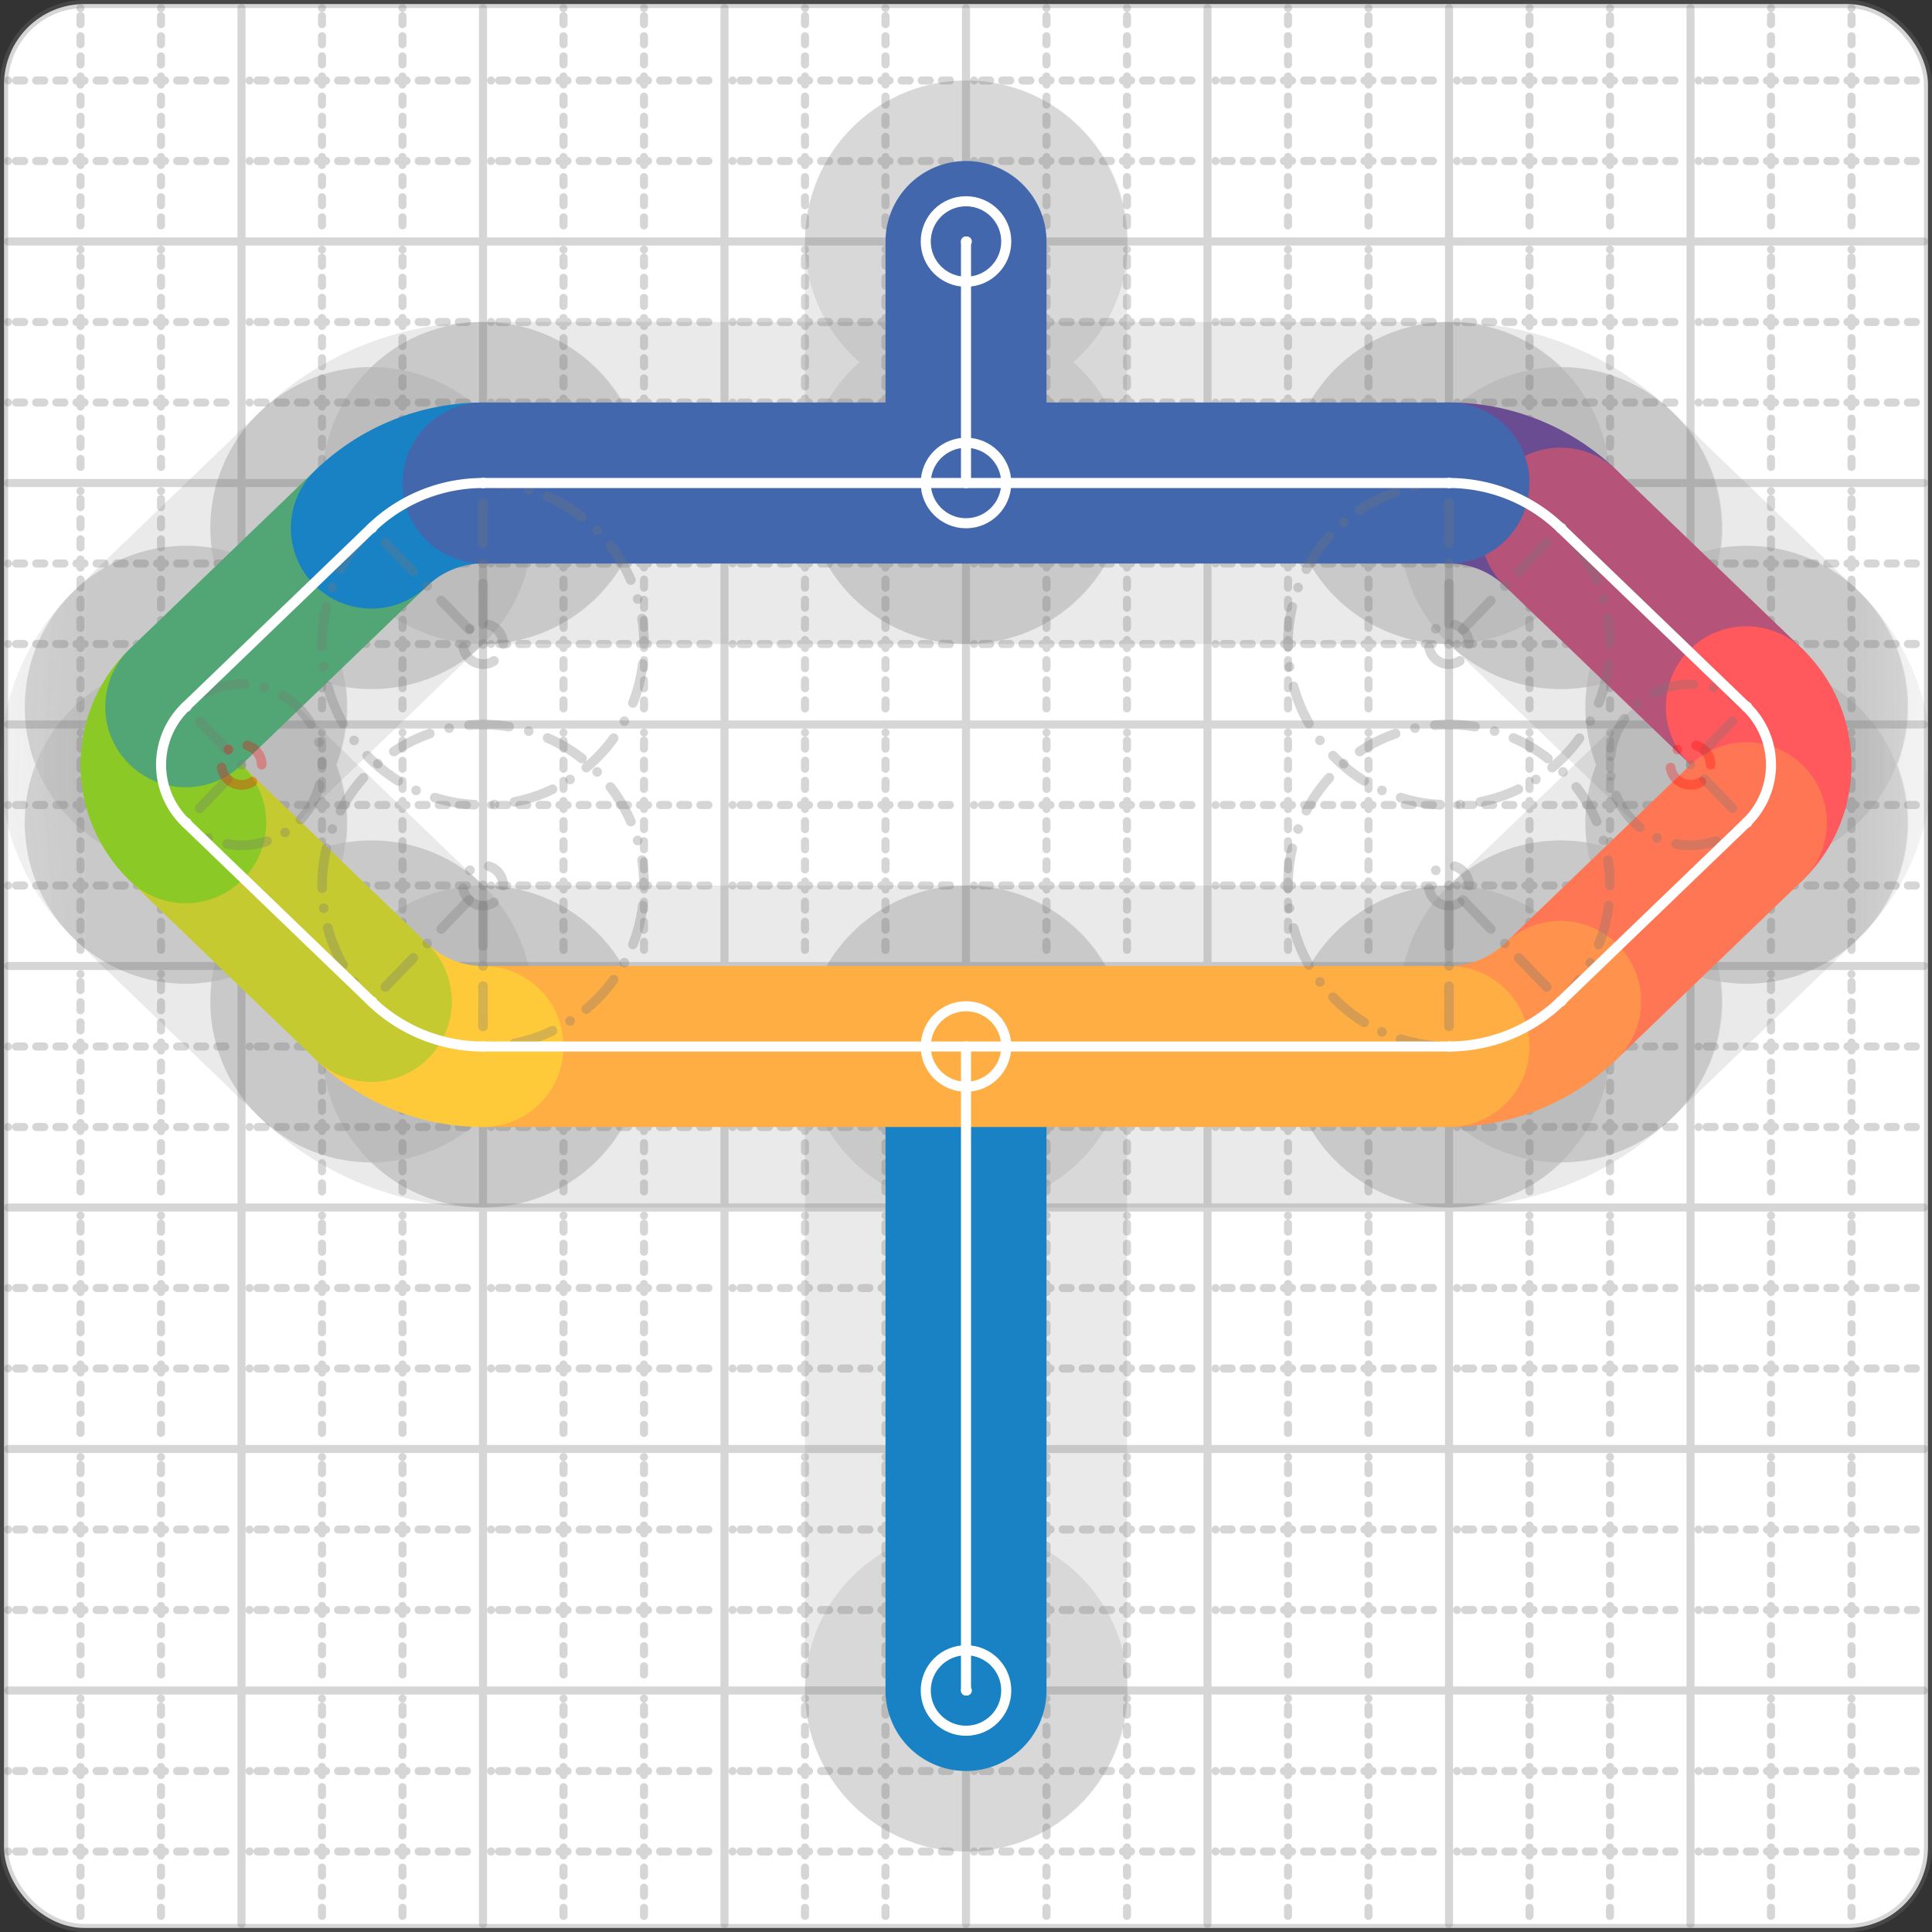 <svg xmlns="http://www.w3.org/2000/svg" width="24" height="24" viewBox="0 0 24 24" fill="none" stroke="currentColor" stroke-width="2" stroke-linecap="round" stroke-linejoin="round"><rect x="0" y="0" width="24" height="24" fill="#333333" stroke="none"/><style>
  @media screen and (prefers-color-scheme: light) {
    .svg-preview-grid-rect { fill: none }
  }
  @media screen and (prefers-color-scheme: dark) {
    .svg-preview-grid-rect { fill: none }
    .svg
    .svg-preview-grid-group,
    .svg-preview-radii-group,
    .svg-preview-shadow-mask-group,
    .svg-preview-shadow-group {
      stroke: #fff;
    }
  }
</style><g class="svg-preview-grid-group" stroke-linecap="butt" stroke-width="0.1" stroke="#777" stroke-opacity="0.3"><rect class="svg-preview-grid-rect" width="23.9" height="23.9" x="0.05" y="0.05" rx="1" fill="#fff"></rect><path stroke-dasharray="0 0.1 0.1 0.15 0.1 0.15 0.1 0.15 0.1 0.15 0.1 0.15 0.1 0.15 0.1 0.15 0.1 0.15 0.1 0.15 0.1 0.15 0.1 0.15 0 0.15" stroke-width="0.1" d="M0.1 1h23.8M1 0.1v23.8M0.1 2h23.8M2 0.1v23.8M0.1 4h23.8M4 0.1v23.8M0.1 5h23.8M5 0.1v23.8M0.1 7h23.8M7 0.1v23.8M0.1 8h23.8M8 0.1v23.8M0.1 10h23.8M10 0.1v23.8M0.1 11h23.8M11 0.1v23.8M0.1 13h23.8M13 0.1v23.8M0.1 14h23.8M14 0.1v23.8M0.1 16h23.8M16 0.1v23.8M0.1 17h23.8M17 0.1v23.8M0.1 19h23.8M19 0.1v23.8M0.1 20h23.8M20 0.1v23.8M0.1 22h23.8M22 0.1v23.8M0.1 23h23.8M23 0.1v23.8"></path><path d="M0.1 3h23.8M3 0.1v23.8M0.1 6h23.8M6 0.1v23.8M0.1 9h23.8M9 0.1v23.8M0.1 12h23.8M12 0.1v23.8M0.1 15h23.8M15 0.1v23.8M0.1 18h23.8M18 0.1v23.8M0.1 21h23.8M21 0.1v23.8"></path></g><g class="svg-preview-shadow-mask-group" stroke-width="4" stroke="#777" stroke-opacity="0.15"><mask id="svg-preview-shadow-mask-0" maskUnits="userSpaceOnUse" stroke-opacity="1" stroke-width="4" stroke="#000"><rect x="0" y="0" width="24" height="24" fill="#fff" stroke="none" rx="1"></rect><path d="M12 13h.01M12 21h.01"></path></mask><mask id="svg-preview-shadow-mask-1" maskUnits="userSpaceOnUse" stroke-opacity="1" stroke-width="4" stroke="#000"><rect x="0" y="0" width="24" height="24" fill="#fff" stroke="none" rx="1"></rect><path d="M12 3h.01M12 6h.01"></path></mask><mask id="svg-preview-shadow-mask-2" maskUnits="userSpaceOnUse" stroke-opacity="1" stroke-width="4" stroke="#000"><rect x="0" y="0" width="24" height="24" fill="#fff" stroke="none" rx="1"></rect><path d="M18 6h.01M19.387 6.56h.01M21.694 8.78h.01M21.694 10.22h.01M19.387 12.44h.01M18 13h.01M6 13h.01M4.613 12.44h.01M2.307 10.22h.01M2.307 8.78h.01M4.613 6.56h.01M6 6h.01"></path></mask></g><g class="svg-preview-shadow-group" stroke-width="4" stroke="#777" stroke-opacity="0.15"><path mask="url(#svg-preview-shadow-mask-0)" d="M 12 13 L 12 21"></path><path mask="url(#svg-preview-shadow-mask-1)" d="M 12 3 L 12 6"></path><path mask="url(#svg-preview-shadow-mask-2)" d="M 18 6 A2 2 0 0 1 19.387 6.56"></path><path mask="url(#svg-preview-shadow-mask-2)" d="M 19.387 6.56 L 21.694 8.78"></path><path mask="url(#svg-preview-shadow-mask-2)" d="M 21.694 8.78 A1 1 0 0 1 21.694 10.22"></path><path mask="url(#svg-preview-shadow-mask-2)" d="M 21.694 10.22 L 19.387 12.44"></path><path mask="url(#svg-preview-shadow-mask-2)" d="M 19.387 12.44 A2 2 0 0 1 18 13"></path><path mask="url(#svg-preview-shadow-mask-2)" d="M 18 13 L 6 13"></path><path mask="url(#svg-preview-shadow-mask-2)" d="M 6 13 A2 2 0 0 1 4.613 12.44"></path><path mask="url(#svg-preview-shadow-mask-2)" d="M 4.613 12.44 L 2.307 10.22"></path><path mask="url(#svg-preview-shadow-mask-2)" d="M 2.307 10.22 A1 1 0 0 1 2.307 8.78"></path><path mask="url(#svg-preview-shadow-mask-2)" d="M 2.307 8.78 L 4.613 6.56"></path><path mask="url(#svg-preview-shadow-mask-2)" d="M 4.613 6.56 A2 2 0 0 1 6 6"></path><path mask="url(#svg-preview-shadow-mask-2)" d="M 6 6 L 18 6"></path><path d="M12 13h.01M12 21h.01M12 3h.01M12 6h.01M18 6h.01M19.387 6.56h.01M21.694 8.78h.01M21.694 10.22h.01M19.387 12.44h.01M18 13h.01M6 13h.01M4.613 12.44h.01M2.307 10.22h.01M2.307 8.78h.01M4.613 6.56h.01M6 6h.01"></path></g><g class="svg-preview-handles-group" stroke-width="0.12" stroke="#777" stroke-opacity="0.6"></g><g class="svg-preview-colored-path-group"><path d="M 12 13 L 12 21" stroke="#1982c4"></path><path d="M 12 3 L 12 6" stroke="#4267AC"></path><path d="M 18 6 A2 2 0 0 1 19.387 6.56" stroke="#6a4c93"></path><path d="M 19.387 6.56 L 21.694 8.78" stroke="#B55379"></path><path d="M 21.694 8.78 A1 1 0 0 1 21.694 10.22" stroke="#FF595E"></path><path d="M 21.694 10.22 L 19.387 12.44" stroke="#FF7655"></path><path d="M 19.387 12.44 A2 2 0 0 1 18 13" stroke="#ff924c"></path><path d="M 18 13 L 6 13" stroke="#FFAE43"></path><path d="M 6 13 A2 2 0 0 1 4.613 12.44" stroke="#ffca3a"></path><path d="M 4.613 12.44 L 2.307 10.22" stroke="#C5CA30"></path><path d="M 2.307 10.22 A1 1 0 0 1 2.307 8.78" stroke="#8ac926"></path><path d="M 2.307 8.78 L 4.613 6.56" stroke="#52A675"></path><path d="M 4.613 6.56 A2 2 0 0 1 6 6" stroke="#1982c4"></path><path d="M 6 6 L 18 6" stroke="#4267AC"></path></g><g class="svg-preview-radii-group" stroke-width="0.12" stroke-dasharray="0 0.25 0.25" stroke="#777" stroke-opacity="0.3"><path d="M18 6 17.999 8 19.387 6.56"></path><circle cy="8" cx="17.999" r="0.25" stroke-dasharray="0"></circle><circle cy="8" cx="17.999" r="2"></circle><path d="M21.694 8.78 21 9.5 21.694 10.22"></path><circle cy="9.5" cx="21" r="0.25" stroke-dasharray="0" stroke="red"></circle><circle cy="9.5" cx="21" r="1"></circle><path d="M19.387 12.44 17.999 11 18 13"></path><circle cy="11" cx="17.999" r="0.25" stroke-dasharray="0"></circle><circle cy="11" cx="17.999" r="2"></circle><path d="M6 13 6.001 11 4.613 12.44"></path><circle cy="11" cx="6.001" r="0.25" stroke-dasharray="0"></circle><circle cy="11" cx="6.001" r="2"></circle><path d="M2.307 10.22 3.001 9.5 2.307 8.78"></path><circle cy="9.5" cx="3.001" r="0.25" stroke-dasharray="0" stroke="red"></circle><circle cy="9.5" cx="3.001" r="1"></circle><path d="M4.613 6.56 6.001 8 6 6"></path><circle cy="8" cx="6.001" r="0.25" stroke-dasharray="0"></circle><circle cy="8" cx="6.001" r="2"></circle></g><g class="svg-preview-control-path-marker-mask-group" stroke-width="1" stroke="#000"><mask id="svg-preview-control-path-marker-mask-0" maskUnits="userSpaceOnUse"><rect x="0" y="0" width="24" height="24" fill="#fff" stroke="none" rx="1"></rect><path d="M12 13h.01"></path><path d="M12 21h.01"></path></mask><mask id="svg-preview-control-path-marker-mask-1" maskUnits="userSpaceOnUse"><rect x="0" y="0" width="24" height="24" fill="#fff" stroke="none" rx="1"></rect><path d="M12 3h.01"></path><path d="M12 6h.01"></path></mask><mask id="svg-preview-control-path-marker-mask-2" maskUnits="userSpaceOnUse"><rect x="0" y="0" width="24" height="24" fill="#fff" stroke="none" rx="1"></rect><path d="M18 6h.01"></path><path d="M19.387 6.56h.01"></path></mask><mask id="svg-preview-control-path-marker-mask-3" maskUnits="userSpaceOnUse"><rect x="0" y="0" width="24" height="24" fill="#fff" stroke="none" rx="1"></rect><path d="M19.387 6.56h.01"></path><path d="M21.694 8.78h.01"></path></mask><mask id="svg-preview-control-path-marker-mask-4" maskUnits="userSpaceOnUse"><rect x="0" y="0" width="24" height="24" fill="#fff" stroke="none" rx="1"></rect><path d="M21.694 8.78h.01"></path><path d="M21.694 10.22h.01"></path></mask><mask id="svg-preview-control-path-marker-mask-5" maskUnits="userSpaceOnUse"><rect x="0" y="0" width="24" height="24" fill="#fff" stroke="none" rx="1"></rect><path d="M21.694 10.22h.01"></path><path d="M19.387 12.44h.01"></path></mask><mask id="svg-preview-control-path-marker-mask-6" maskUnits="userSpaceOnUse"><rect x="0" y="0" width="24" height="24" fill="#fff" stroke="none" rx="1"></rect><path d="M19.387 12.44h.01"></path><path d="M18 13h.01"></path></mask><mask id="svg-preview-control-path-marker-mask-7" maskUnits="userSpaceOnUse"><rect x="0" y="0" width="24" height="24" fill="#fff" stroke="none" rx="1"></rect><path d="M18 13h.01"></path><path d="M6 13h.01"></path></mask><mask id="svg-preview-control-path-marker-mask-8" maskUnits="userSpaceOnUse"><rect x="0" y="0" width="24" height="24" fill="#fff" stroke="none" rx="1"></rect><path d="M6 13h.01"></path><path d="M4.613 12.44h.01"></path></mask><mask id="svg-preview-control-path-marker-mask-9" maskUnits="userSpaceOnUse"><rect x="0" y="0" width="24" height="24" fill="#fff" stroke="none" rx="1"></rect><path d="M4.613 12.44h.01"></path><path d="M2.307 10.22h.01"></path></mask><mask id="svg-preview-control-path-marker-mask-10" maskUnits="userSpaceOnUse"><rect x="0" y="0" width="24" height="24" fill="#fff" stroke="none" rx="1"></rect><path d="M2.307 10.22h.01"></path><path d="M2.307 8.78h.01"></path></mask><mask id="svg-preview-control-path-marker-mask-11" maskUnits="userSpaceOnUse"><rect x="0" y="0" width="24" height="24" fill="#fff" stroke="none" rx="1"></rect><path d="M2.307 8.78h.01"></path><path d="M4.613 6.56h.01"></path></mask><mask id="svg-preview-control-path-marker-mask-12" maskUnits="userSpaceOnUse"><rect x="0" y="0" width="24" height="24" fill="#fff" stroke="none" rx="1"></rect><path d="M4.613 6.56h.01"></path><path d="M6 6h.01"></path></mask><mask id="svg-preview-control-path-marker-mask-13" maskUnits="userSpaceOnUse"><rect x="0" y="0" width="24" height="24" fill="#fff" stroke="none" rx="1"></rect><path d="M6 6h.01"></path><path d="M18 6h.01"></path></mask></g><g class="svg-preview-control-path-group" stroke="#fff" stroke-width="0.125"><path mask="url(#svg-preview-control-path-marker-mask-0)" d="M 12 13 L 12 21"></path><path mask="url(#svg-preview-control-path-marker-mask-1)" d="M 12 3 L 12 6"></path><path mask="url(#svg-preview-control-path-marker-mask-2)" d="M 18 6 A2 2 0 0 1 19.387 6.56"></path><path mask="url(#svg-preview-control-path-marker-mask-3)" d="M 19.387 6.56 L 21.694 8.78"></path><path mask="url(#svg-preview-control-path-marker-mask-4)" d="M 21.694 8.78 A1 1 0 0 1 21.694 10.22"></path><path mask="url(#svg-preview-control-path-marker-mask-5)" d="M 21.694 10.22 L 19.387 12.44"></path><path mask="url(#svg-preview-control-path-marker-mask-6)" d="M 19.387 12.44 A2 2 0 0 1 18 13"></path><path mask="url(#svg-preview-control-path-marker-mask-7)" d="M 18 13 L 6 13"></path><path mask="url(#svg-preview-control-path-marker-mask-8)" d="M 6 13 A2 2 0 0 1 4.613 12.44"></path><path mask="url(#svg-preview-control-path-marker-mask-9)" d="M 4.613 12.44 L 2.307 10.22"></path><path mask="url(#svg-preview-control-path-marker-mask-10)" d="M 2.307 10.22 A1 1 0 0 1 2.307 8.78"></path><path mask="url(#svg-preview-control-path-marker-mask-11)" d="M 2.307 8.78 L 4.613 6.56"></path><path mask="url(#svg-preview-control-path-marker-mask-12)" d="M 4.613 6.56 A2 2 0 0 1 6 6"></path><path mask="url(#svg-preview-control-path-marker-mask-13)" d="M 6 6 L 18 6"></path></g><g class="svg-preview-control-path-marker-group" stroke="#fff" stroke-width="0.125"><path d="M12 13h.01M12 21h.01M12 3h.01M12 6h.01M18 6h.01M19.387 6.56h.01M19.387 6.56h.01M21.694 8.78h.01M21.694 8.78h.01M21.694 10.22h.01M21.694 10.22h.01M19.387 12.44h.01M19.387 12.44h.01M18 13h.01M18 13h.01M6 13h.01M6 13h.01M4.613 12.44h.01M4.613 12.44h.01M2.307 10.22h.01M2.307 10.22h.01M2.307 8.78h.01M2.307 8.78h.01M4.613 6.56h.01M4.613 6.56h.01M6 6h.01M6 6h.01M18 6h.01"></path><circle cx="12" cy="13" r="0.5"></circle><circle cx="12" cy="21" r="0.5"></circle><circle cx="12" cy="3" r="0.5"></circle><circle cx="12" cy="6" r="0.5"></circle></g><g class="svg-preview-handles-group" stroke-width="0.12" stroke="#FFF" stroke-opacity="0.3"></g></svg>